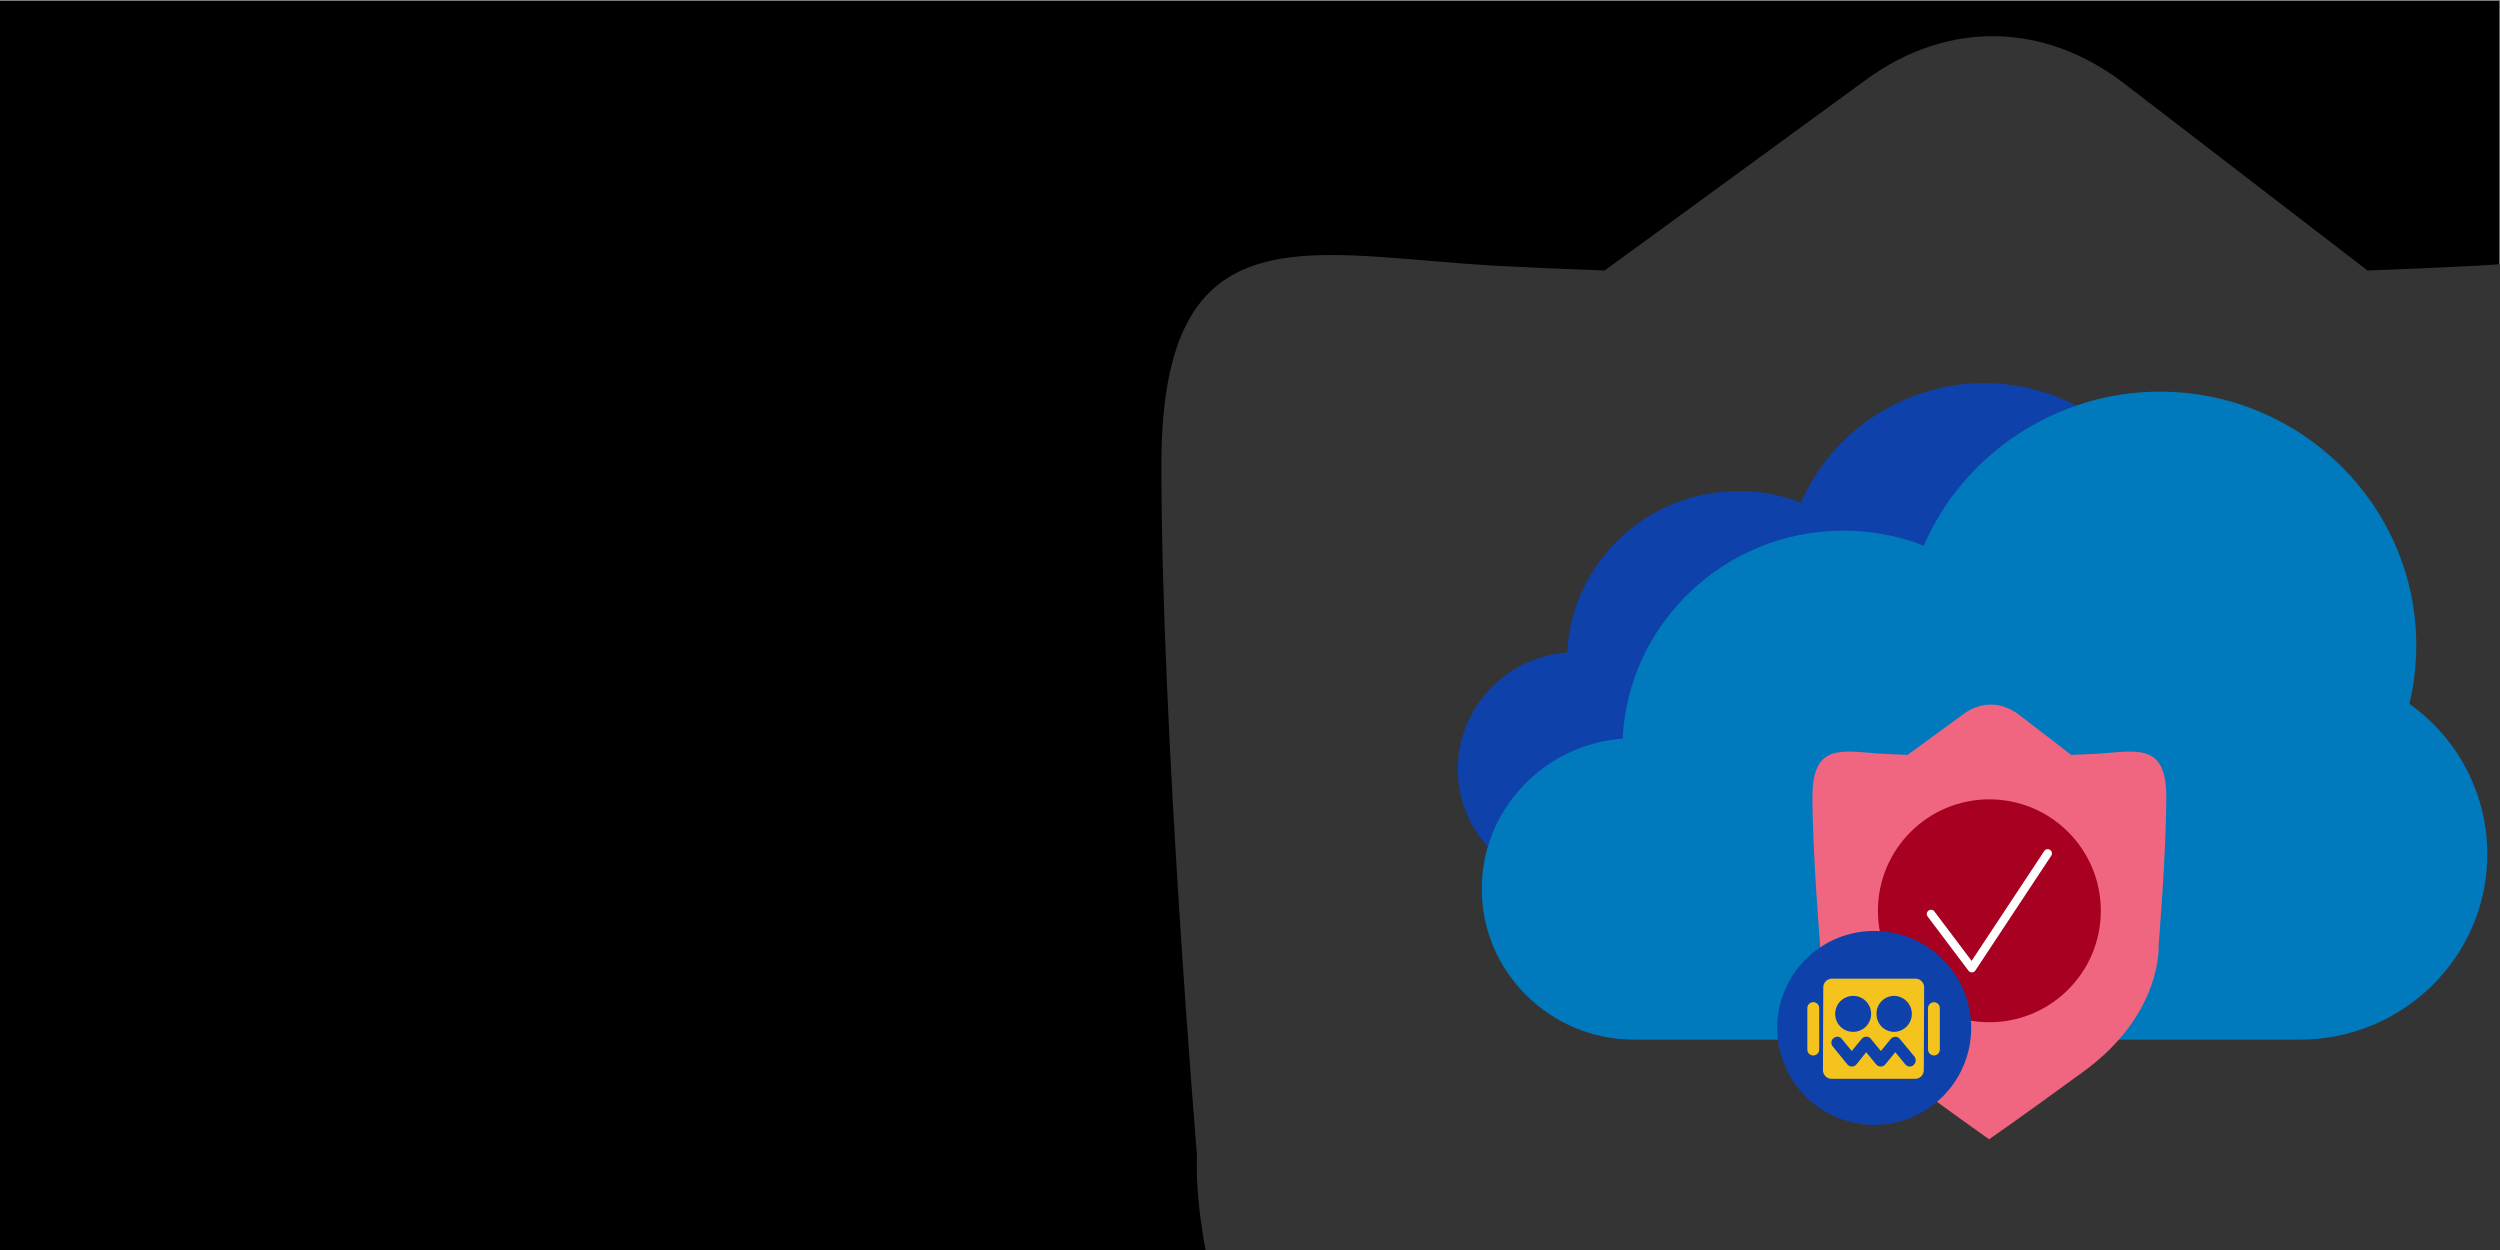 <svg viewBox="0 0 1200 600" xmlns:xlink="http://www.w3.org/1999/xlink" xmlns="http://www.w3.org/2000/svg"><rect x="0" y="0" width="1200" height="600" fill="#808080" stroke="none"/><defs><style>.cls-1{clip-path:url(#clippath);}.cls-2{fill:none;}.cls-2,.cls-3,.cls-4,.cls-5,.cls-6,.cls-7,.cls-8,.cls-9,.cls-10{stroke-width:0px;}.cls-11{clip-path:url(#clippath-1);}.cls-4{fill:#343434;}.cls-5{fill:#0e41aa;}.cls-6{fill:#a70020;}.cls-7{fill:#f5c31e;}.cls-8{fill:#fff;}.cls-9{fill:#f06680;}.cls-10{fill:#007abc;}</style><clipPath id="clippath"><rect height="598.198" width="1493.038" y="1.802" x="-1544.505" class="cls-2"></rect></clipPath><clipPath id="clippath-1"><rect height="600" width="1115.375" y="0" x="84.625" class="cls-2"></rect></clipPath></defs><g id="bg"><rect height="600" width="1199.629" y=".456" class="cls-3"></rect></g><g id="XC_WAAP"><g class="cls-1"><path d="M-147.043,127.744c-16.301.811-32.577,1.497-48.771,2.092l-.073-.181-116.577-89.589c-38.501-29.588-84.865-30.287-123.804-1.868l-125.556,91.638c-16.194-.595-32.47-1.282-48.771-2.092-92.142-4.582-164.011-30.721-164.011,95.577s17.085,331.105,17.085,331.105c0,0-10.251,153.605,167.428,283.317,152.829,111.57,210.686,151.954,210.686,151.954h0s59.035-40.383,211.864-151.954C10.134,708.032-.116,554.427-.116,554.427c0,0,17.085-204.807,17.085-331.105,0-126.298-71.869-100.159-164.011-95.577" class="cls-4"></path></g><g class="cls-11"><path d="M1185.023,127.744c-16.301.811-32.577,1.497-48.771,2.092l-.073-.181-116.577-89.589c-38.501-29.588-84.865-30.287-123.804-1.868l-125.556,91.638c-16.194-.595-32.47-1.282-48.771-2.092-92.142-4.582-164.011-30.721-164.011,95.577s17.085,331.105,17.085,331.105c0,0-10.251,153.605,167.428,283.317,152.829,111.57,210.686,151.954,210.686,151.954h0s59.035-40.383,211.864-151.954c177.678-129.712,167.428-283.317,167.428-283.317,0,0,17.085-204.807,17.085-331.105,0-126.298-71.869-100.159-164.011-95.577" class="cls-4"></path></g><g id="cloud"><g id="Isolation_Mode"><path d="M1045.412,300.227c1.699-7.136,2.565-14.438,2.565-21.749,0-52.158-42.891-94.583-95.607-94.583-38.17,0-72.967,22.89-87.913,57.379-9.559-3.705-19.618-5.579-29.959-5.579-44.057,0-80.144,34.406-82.259,77.488-29.302,2.173-52.492,26.504-52.492,55.997,0,30.975,25.471,56.18,56.771,56.18h248.102c38.503,0,69.828-30.992,69.828-69.087,0-22.316-10.8-43.049-29.035-56.047Z" class="cls-5"></path></g></g><g id="cloud-2"><g id="Isolation_Mode-2"><path d="M1156.511,337.839c2.188-9.192,3.304-18.599,3.304-28.016,0-67.187-55.249-121.836-123.155-121.836-49.168,0-93.991,29.486-113.244,73.912-12.313-4.773-25.27-7.186-38.592-7.186-56.751,0-103.237,44.319-105.961,99.815-37.744,2.799-67.616,34.141-67.616,72.132,0,39.9,32.811,72.368,73.129,72.368h319.589c49.597,0,89.948-39.922,89.948-88.993,0-28.745-13.912-55.453-37.401-72.196Z" class="cls-10"></path></g></g><path d="M1004.628,361.903c-3.498.174-6.99.321-10.464.449l-.016-.039-25.013-19.222c-8.261-6.348-18.209-6.498-26.563-.401l-26.939,19.662c-3.475-.128-6.967-.275-10.464-.449-19.77-.983-35.19-6.591-35.19,20.507s3.666,71.042,3.666,71.042c0,0-2.199,32.957,35.923,60.788,32.791,23.938,45.204,32.603,45.204,32.603h0s12.666-8.665,45.457-32.603c38.122-27.831,35.923-60.788,35.923-60.788,0,0,3.666-43.943,3.666-71.042,0-27.098-15.42-21.49-35.19-20.507" class="cls-9"></path><circle r="53.493" cy="437.178" cx="954.899" class="cls-6"></circle><path d="M946.49,466.755c-.635,0-1.235-.297-1.619-.808l-19.606-26.02c-.673-.895-.495-2.166.4-2.839.897-.665,2.168-.495,2.839.4l17.878,23.728,34.84-52.702c.616-.93,1.865-1.2,2.805-.574.932.618,1.186,1.873.568,2.807l-36.413,55.097c-.362.55-.97.891-1.627.911h-.063Z" class="cls-8"></path><circle r="46.548" cy="493.4" cx="899.616" class="cls-5"></circle><g id="security-bot"><g id="bb33dc7d-97d4-4aba-b3b9-98db9ef21d11"><path d="M928.272,506.631c1.562.008,2.835-1.252,2.843-2.815,0-.02,0-.041,0-.061v-19.817c.026-1.561-1.219-2.848-2.78-2.874-.021,0-.042,0-.062,0-1.562.048-2.813,1.311-2.844,2.874v19.817c.031,1.563,1.282,2.828,2.844,2.875Z" class="cls-7"></path><path d="M870.369,506.631c1.563.008,2.837-1.253,2.845-2.816,0-.02,0-.04,0-.059v-19.817c.037-1.571-1.207-2.873-2.777-2.91-1.571-.037-2.873,1.207-2.91,2.777-.001.044-.001.089,0,.133v19.817c-.026,1.562,1.22,2.849,2.782,2.875.02,0,.041,0,.061,0Z" class="cls-7"></path><path d="M919.469,469.757h-40.179c-2.295.026-4.137,1.903-4.118,4.198l-.155,39.681c-.019,2.295,1.822,4.173,4.116,4.2h40.181c2.295-.026,4.135-1.904,4.116-4.198l.155-39.681c.02-2.295-1.821-4.174-4.116-4.2ZM909.212,478.02c4.641.088,8.383,3.829,8.471,8.471.09,4.769-3.702,8.707-8.471,8.798-.058,0-.116,0-.174-.002-4.675-.088-8.394-3.95-8.305-8.625-.001-.063-.002-.126-.002-.19.008-4.676,3.805-8.46,8.481-8.452ZM880.887,486.629c.014-4.769,3.89-8.623,8.659-8.609,4.769.014,8.623,3.89,8.609,8.659-.014,4.769-3.89,8.623-8.659,8.609-.035,0-.07,0-.104,0-4.731-.034-8.539-3.896-8.505-8.626v-.033ZM918.484,511.214c-.476.486-1.135.748-1.815.721-.863-.015-1.671-.426-2.191-1.114l-4.729-5.765-4.755,5.796c-.519.675-1.32,1.075-2.171,1.086-.908.019-1.771-.395-2.326-1.114l-4.721-5.756-4.625,5.78c-.148.189-.319.359-.51.505-1.247.955-3.033.718-3.988-.529l-6.902-8.498c-.516-.612-.757-1.409-.669-2.204.085-.737.474-1.404,1.073-1.841.588-.506,1.36-.744,2.131-.655.742.086,1.411.488,1.835,1.103l4.718,5.752,4.754-5.796c.532-.693,1.359-1.095,2.232-1.086.886-.007,1.723.407,2.255,1.115l4.741,5.76,4.752-5.796c.578-.68,1.434-1.061,2.326-1.033.808.021,1.562.414,2.041,1.066l7.023,8.49c.94,1.25.729,3.018-.479,4.011Z" class="cls-7"></path></g></g></g></svg>